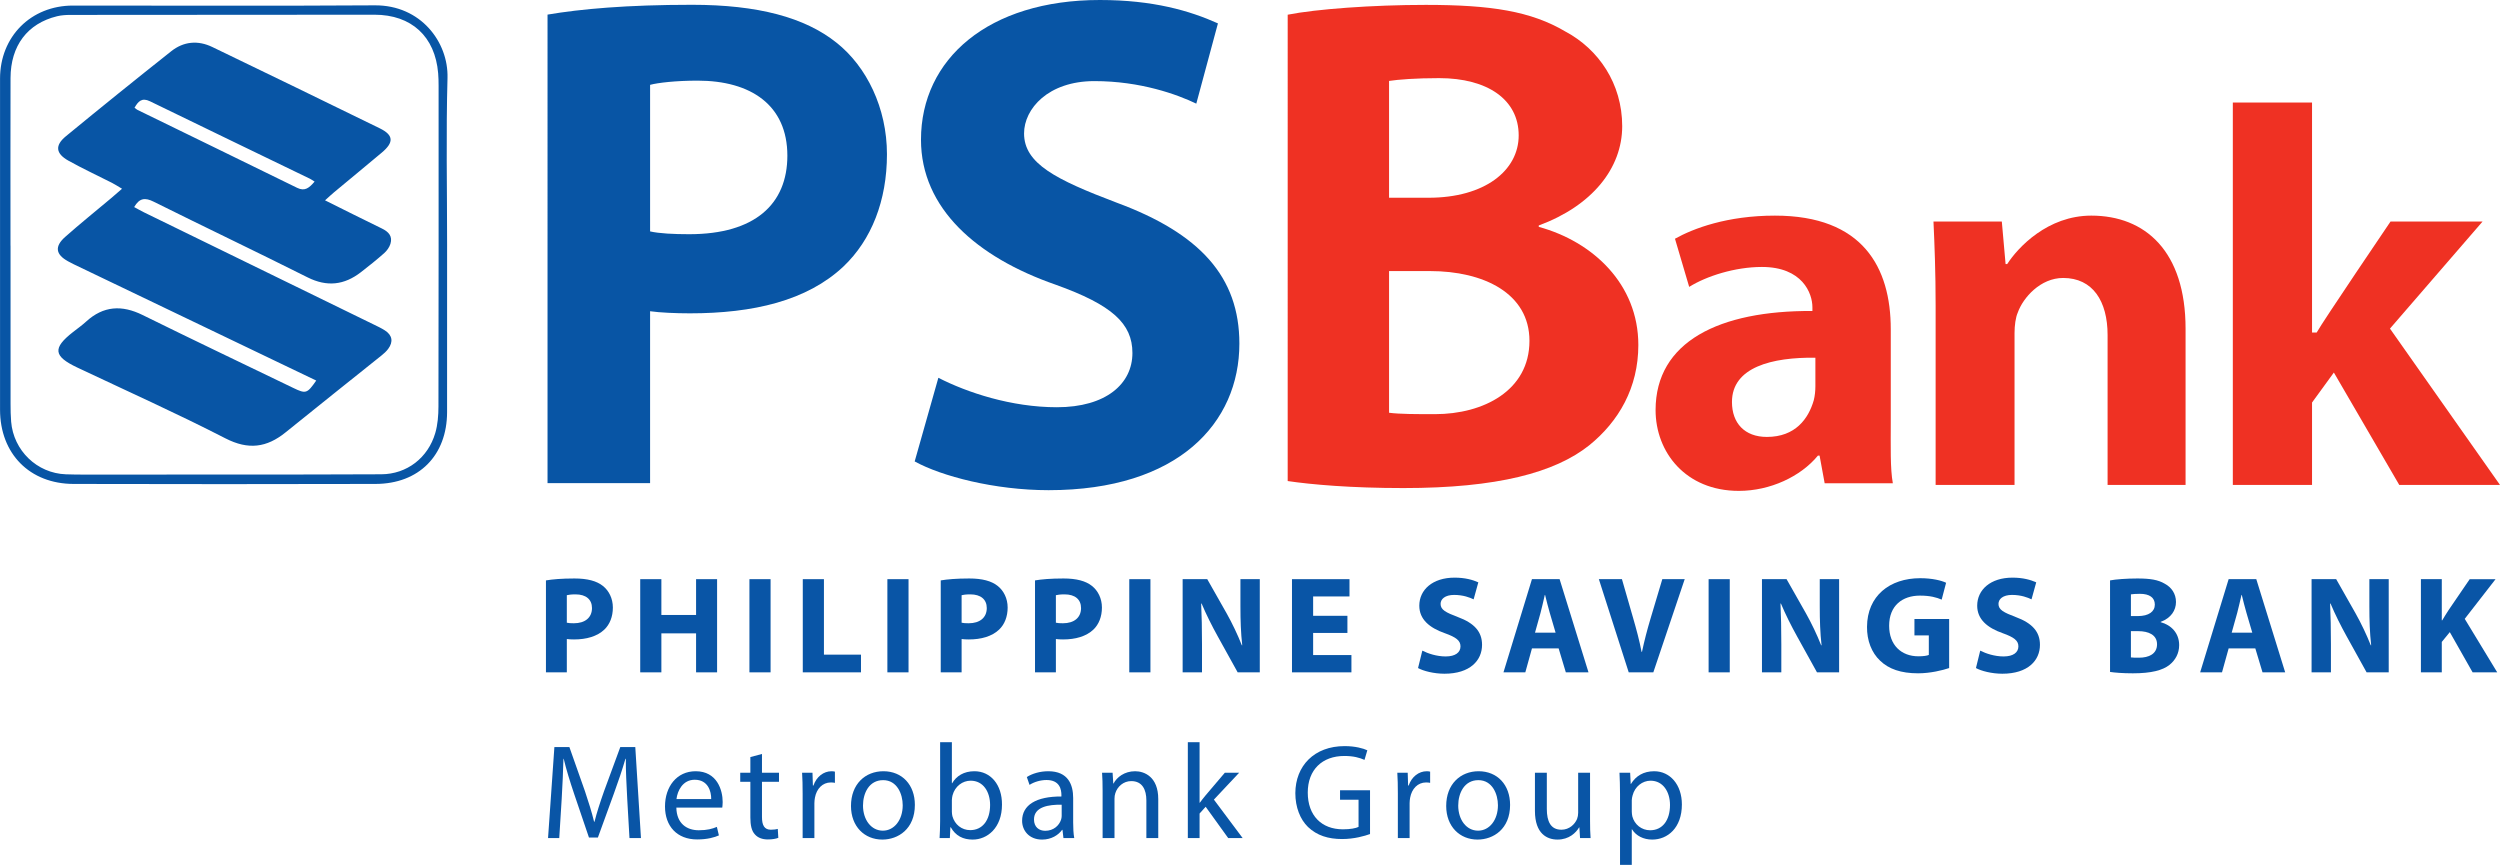 <?xml version="1.0" encoding="UTF-8"?>
<svg id="Layer_1" data-name="Layer 1" xmlns="http://www.w3.org/2000/svg" version="1.1" viewBox="0 0 1200.017 415.128">
  <defs>
    <style>
      .cls-1 {
        fill: #0955a6;
      }

      .cls-1, .cls-2, .cls-3 {
        stroke-width: 0px;
      }

      .cls-2 {
        fill: #ef3123;
      }

      .cls-3 {
        fill: #0855a5;
      }
    </style>
  </defs>
  <g>
    <path class="cls-3" d="M214.614,117.37c.002,26.822.04,53.643-.011,80.465-.039,20.75-13.488,34.403-34.346,34.458-48.312.126-96.625.126-144.937.001C14.213,232.239.032,217.764.02,196.656c-.029-52.977-.025-105.954-.002-158.931C.027,17.55,14.854,2.686,34.995,2.674c48.312-.027,96.626.219,144.936-.11,22.001-.15,35.349,17.608,34.875,34.846-.733,26.635-.193,53.305-.192,79.959ZM5.032,117.909h.026c0,25.325-.008,50.65.012,75.976.002,2.829.045,5.669.274,8.487,1.13,13.885,12.414,24.798,26.248,25.296,5.657.204,11.326.131,16.99.129,44.818-.016,89.636.058,134.453-.138,12.301-.054,22.423-7.928,25.891-19.769,1.193-4.074,1.526-8.523,1.535-12.801.105-51.317.077-102.634.07-153.951-0-1.997-.045-4.001-.212-5.99-1.478-17.619-12.789-28.08-30.565-28.085-48.651-.014-97.302.035-145.953.097-2.143.003-4.349.132-6.419.639-14.196,3.473-22.278,14.124-22.326,29.636-.082,26.824-.023,53.649-.023,80.474Z"/>
    <path class="cls-3" d="M151.793,182.669c-6.613-3.171-13.158-6.309-19.703-9.447-32.25-15.465-64.5-30.93-96.748-46.4-.9-.432-1.781-.906-2.657-1.386-5.96-3.262-6.599-7.107-1.426-11.696,7.227-6.41,14.768-12.466,22.166-18.682,1.517-1.275,2.999-2.591,5.154-4.457-1.904-1.123-3.331-2.068-4.846-2.84-6.965-3.55-14.081-6.824-20.896-10.638-6.107-3.418-6.569-7.316-1.222-11.715,16.725-13.759,33.585-27.357,50.561-40.805,5.961-4.722,12.815-5.379,19.751-2.028,26.818,12.955,53.634,25.914,80.375,39.026,6.647,3.259,6.829,6.713,1.018,11.602-7.651,6.435-15.381,12.777-23.063,19.175-1.256,1.046-2.441,2.176-4.238,3.785,9.438,4.689,18.303,9.168,27.241,13.497,3.23,1.564,5.288,3.702,4.145,7.398-.508,1.641-1.678,3.281-2.98,4.435-3.612,3.202-7.391,6.225-11.213,9.178-7.986,6.17-16.247,7.144-25.586,2.458-24.534-12.311-49.327-24.106-73.902-36.337-4.076-2.029-6.79-1.791-9.326,2.598,1.593.859,3.128,1.756,4.721,2.534,36.779,17.964,73.566,35.913,110.347,53.876,1.792.875,3.615,1.726,5.286,2.801,3.559,2.29,4.118,5.438,1.572,8.871-.879,1.185-2.023,2.214-3.182,3.144-15.334,12.306-30.749,24.51-46.022,36.89-9.081,7.361-17.89,8.563-28.894,2.912-23.368-12.001-47.371-22.767-71.132-34.003-11.468-5.423-11.948-9.3-2.018-17.054,2.101-1.64,4.287-3.191,6.25-4.985,8.308-7.595,17.172-8.077,27.126-3.166,24.022,11.852,48.212,23.36,72.334,35.008,6.029,2.911,6.634,2.737,11.006-3.547ZM151.005,87.166c-1.102-.683-1.632-1.081-2.218-1.364-25.604-12.391-51.229-24.737-76.802-37.19-3.941-1.919-5.683.102-7.411,3.1.598.447.951.809,1.378,1.017,25.566,12.477,51.154,24.911,76.694,37.441,3.753,1.841,5.826-.061,8.36-3.003Z"/>
  </g>
  <path class="cls-3" d="M262.821,7.012c15.821-2.693,38.039-4.713,69.344-4.713,31.643,0,54.197,6.059,69.345,18.178,14.475,11.445,24.237,31.352,24.237,53.569s-7.406,41.068-20.871,53.86c-17.504,16.495-43.424,22.497-73.721,22.497-6.732,0-14.393-.336-19.106-1.01v82.529h-49.228V7.012ZM312.05,111.074c4.376,1.01,11.364,1.347,18.77,1.347,31.576,0,47.12-14.467,47.12-37.694,0-24.249-17.497-36.02-43.081-36.02-10.436,0-19.106,1.01-22.809,2.02v70.348Z"/>
  <path class="cls-3" d="M450.419,181.339c13.802,7.069,35.009,14.138,56.89,14.138,23.563,0,36.262-11.221,36.262-26.032,0-14.138-9.699-23.07-36.966-32.832-37.702-13.128-64.523-36.559-64.523-69.548,0-38.712,32.316-67.065,85.839-67.065,25.583,0,43.232,5.169,56.697,11.229l-10.388,38.522c-9.089-4.376-26.693-10.821-48.91-10.821s-33.761,13.323-33.761,25.104c0,14.475,15.155,22.129,44.441,33.238,40.059,14.811,58.91,35.682,58.91,67.661,0,38.039-29.287,70.354-91.562,70.354-25.92,0-51.503-6.732-64.295-13.802l11.368-40.148Z"/>
  <g>
    <path class="cls-2" d="M618.101,7.059c13.466-2.693,40.731-4.713,66.315-4.713,31.306,0,50.493,3.03,66.988,12.792,15.821,8.416,27.267,24.908,27.267,45.442,0,20.198-14.475,38.221-40.058,47.646v.673c25.92,7.069,47.801,27.421,47.801,56.707,0,20.534-9.426,36.692-23.563,48.137-16.495,13.128-44.098,20.534-89.206,20.534-25.246,0-44.098-1.684-55.543-3.366V7.059ZM666.76,94.917h19.004c26.93,0,43.218-13.086,43.218-29.917,0-17.168-14.941-27.497-38.169-27.497-11.108,0-19.676.673-24.052,1.347v56.067ZM666.76,198.124c5.049.673,13.281.673,22.033.673,23.228,0,45.356-11.295,45.356-35.195,0-22.891-22.129-33.488-47.713-33.488h-19.676v68.009Z"/>
    <path class="cls-2" d="M875.849,231.959l-2.444-13.281h-.776c-8.274,10.084-22.966,16.948-37.963,16.948-25.597,0-39.975-18.617-39.975-38.785,0-32.838,30.548-47.825,75.279-47.566v-1.81c0-6.723-4.85-19.326-24.242-19.326-12.929,0-26.632,4.396-34.906,9.567l-6.824-23.118c8.791-4.912,24.98-11.089,47.993-11.089,42.145,0,55.591,24.822,55.591,54.557v43.956c0,12.152-.3,22.971.993,29.952l-32.726-.005ZM871.398,171.702c-20.686-.258-40.045,4.458-40.045,21.26,0,10.084,6.029,16.764,16.759,16.764,13.712,0,19.966-8.776,22.51-17.598.517-2.068.776-4.396.776-6.722v-13.704Z"/>
    <path class="cls-2" d="M929.115,146.68c0-15.772-.518-29.218-1.034-40.336h32.804l1.81,20.407h.776c5.171-8.016,19.426-23.252,40.37-23.252,25.856,0,45.249,17.065,45.249,54.298v74.983h-37.431v-71.951c0-16.29-7.114-27.408-21.335-27.408-10.859,0-19.195,9.378-21.78,16.618-1.034,2.327-1.551,6.206-1.551,9.825v72.915h-37.876v-86.102Z"/>
    <path class="cls-2" d="M1109.792,159.608h2.231c2.844-5.171,35.444-53.264,35.444-53.264h44.176l-44.441,51.385,52.816,75.052h-48.352l-31.394-53.959-10.48,14.399v39.56h-38.022V49.201h38.022v110.406Z"/>
  </g>
  <g>
    <path class="cls-1" d="M262.059,278.6c3.119-.53,7.499-.929,13.67-.929,6.238,0,10.684,1.194,13.67,3.583,2.854,2.257,4.778,5.973,4.778,10.353s-1.459,8.096-4.114,10.617c-3.451,3.252-8.561,4.712-14.533,4.712-1.327,0-2.522-.066-3.451-.199v15.993h-10.021v-44.13ZM272.079,298.906c.862.199,1.924.266,3.384.266,5.375,0,8.693-2.721,8.693-7.3,0-4.114-2.854-6.57-7.897-6.57-2.057,0-3.451.199-4.181.398v13.206Z"/>
    <path class="cls-1" d="M317.464,278.003v17.187h16.657v-17.187h10.087v44.727h-10.087v-18.714h-16.657v18.714h-10.153v-44.727h10.153Z"/>
    <path class="cls-1" d="M369.882,278.003v44.727h-10.153v-44.727h10.153Z"/>
    <path class="cls-1" d="M385.341,278.003h10.153v36.232h17.785v8.494h-27.938v-44.727Z"/>
    <path class="cls-1" d="M436.101,278.003v44.727h-10.153v-44.727h10.153Z"/>
    <path class="cls-1" d="M451.559,278.6c3.119-.53,7.499-.929,13.67-.929,6.238,0,10.684,1.194,13.67,3.583,2.854,2.257,4.778,5.973,4.778,10.353s-1.46,8.096-4.114,10.617c-3.451,3.252-8.561,4.712-14.533,4.712-1.327,0-2.522-.066-3.451-.199v15.993h-10.021v-44.13ZM461.58,298.906c.862.199,1.924.266,3.384.266,5.375,0,8.693-2.721,8.693-7.3,0-4.114-2.854-6.57-7.897-6.57-2.057,0-3.451.199-4.181.398v13.206Z"/>
    <path class="cls-1" d="M496.812,278.6c3.119-.53,7.499-.929,13.67-.929,6.238,0,10.684,1.194,13.67,3.583,2.854,2.257,4.778,5.973,4.778,10.353s-1.459,8.096-4.114,10.617c-3.451,3.252-8.561,4.712-14.533,4.712-1.327,0-2.522-.066-3.451-.199v15.993h-10.021v-44.13ZM506.832,298.906c.862.199,1.924.266,3.384.266,5.375,0,8.693-2.721,8.693-7.3,0-4.114-2.854-6.57-7.897-6.57-2.057,0-3.451.199-4.181.398v13.206Z"/>
    <path class="cls-1" d="M552.216,278.003v44.727h-10.153v-44.727h10.153Z"/>
    <path class="cls-1" d="M567.675,322.73v-44.727h11.812l9.291,16.391c2.654,4.712,5.309,10.286,7.3,15.329h.199c-.664-5.906-.862-11.944-.862-18.647v-13.072h9.29v44.727h-10.617l-9.556-17.254c-2.654-4.777-5.574-10.551-7.764-15.794l-.199.066c.266,5.906.398,12.211.398,19.511v13.471h-9.291Z"/>
    <path class="cls-1" d="M646.77,303.816h-16.457v10.618h18.382v8.295h-28.535v-44.727h27.605v8.295h-17.452v9.29h16.457v8.229Z"/>
    <path class="cls-1" d="M682.73,312.311c2.721,1.394,6.901,2.787,11.215,2.787,4.645,0,7.101-1.924,7.101-4.844,0-2.787-2.124-4.38-7.499-6.305-7.433-2.588-12.276-6.702-12.276-13.205,0-7.632,6.37-13.472,16.922-13.472,5.043,0,8.76,1.062,11.414,2.257l-2.257,8.162c-1.791-.863-4.977-2.124-9.356-2.124s-6.504,1.991-6.504,4.313c0,2.854,2.522,4.114,8.296,6.305,7.896,2.92,11.612,7.034,11.612,13.338,0,7.499-5.772,13.87-18.05,13.87-5.109,0-10.153-1.328-12.675-2.722l2.058-8.361Z"/>
    <path class="cls-1" d="M735.348,311.249l-3.186,11.48h-10.485l13.671-44.727h13.271l13.869,44.727h-10.883l-3.45-11.48h-12.808ZM746.696,303.684l-2.788-9.489c-.796-2.654-1.592-5.973-2.256-8.627h-.133c-.663,2.654-1.327,6.039-2.057,8.627l-2.654,9.489h9.888Z"/>
    <path class="cls-1" d="M781.794,322.73l-14.333-44.727h11.082l5.441,18.912c1.526,5.309,2.92,10.419,3.981,15.993h.199c1.128-5.375,2.521-10.685,4.048-15.794l5.707-19.111h10.75l-15.063,44.727h-11.812Z"/>
    <path class="cls-1" d="M830.298,278.003v44.727h-10.153v-44.727h10.153Z"/>
    <path class="cls-1" d="M845.756,322.73v-44.727h11.812l9.29,16.391c2.654,4.712,5.309,10.286,7.3,15.329h.199c-.664-5.906-.863-11.944-.863-18.647v-13.072h9.291v44.727h-10.618l-9.556-17.254c-2.654-4.777-5.574-10.551-7.765-15.794l-.198.066c.265,5.906.397,12.211.397,19.511v13.471h-9.29Z"/>
    <path class="cls-1" d="M935.602,320.672c-3.119,1.062-9.025,2.522-14.932,2.522-8.162,0-14.068-2.058-18.183-6.039-4.114-3.849-6.371-9.688-6.305-16.259.066-14.864,10.884-23.358,25.549-23.358,5.773,0,10.22,1.128,12.41,2.189l-2.124,8.097c-2.455-1.062-5.508-1.925-10.419-1.925-8.428,0-14.798,4.778-14.798,14.467,0,9.224,5.773,14.665,14.068,14.665,2.322,0,4.181-.265,4.977-.663v-9.356h-6.901v-7.897h16.657v23.558Z"/>
    <path class="cls-1" d="M950.526,312.311c2.721,1.394,6.901,2.787,11.215,2.787,4.645,0,7.101-1.924,7.101-4.844,0-2.787-2.124-4.38-7.499-6.305-7.433-2.588-12.276-6.702-12.276-13.205,0-7.632,6.37-13.472,16.922-13.472,5.043,0,8.76,1.062,11.414,2.257l-2.257,8.162c-1.791-.863-4.977-2.124-9.356-2.124s-6.504,1.991-6.504,4.313c0,2.854,2.522,4.114,8.296,6.305,7.896,2.92,11.612,7.034,11.612,13.338,0,7.499-5.773,13.87-18.05,13.87-5.109,0-10.153-1.328-12.675-2.722l2.058-8.361Z"/>
    <path class="cls-1" d="M1012.831,278.6c2.654-.53,8.029-.929,13.073-.929,6.171,0,9.954.597,13.205,2.521,3.119,1.659,5.376,4.712,5.376,8.76,0,3.981-2.323,7.697-7.366,9.556v.133c5.109,1.394,8.892,5.242,8.892,11.016,0,4.048-1.857,7.233-4.645,9.49-3.252,2.588-8.693,4.048-17.586,4.048-4.977,0-8.693-.332-10.949-.664v-43.931ZM1022.851,295.721h3.317c5.31,0,8.163-2.189,8.163-5.508,0-3.385-2.588-5.176-7.167-5.176-2.19,0-3.451.133-4.313.265v10.419ZM1022.851,315.563c.995.133,2.189.133,3.915.133,4.579,0,8.627-1.726,8.627-6.437,0-4.513-4.048-6.305-9.092-6.305h-3.45v12.608Z"/>
    <path class="cls-1" d="M1069.762,311.249l-3.186,11.48h-10.485l13.671-44.727h13.271l13.869,44.727h-10.883l-3.45-11.48h-12.808ZM1081.11,303.684l-2.788-9.489c-.796-2.654-1.592-5.973-2.256-8.627h-.133c-.663,2.654-1.327,6.039-2.057,8.627l-2.654,9.489h9.888Z"/>
    <path class="cls-1" d="M1109.572,322.73v-44.727h11.812l9.29,16.391c2.654,4.712,5.309,10.286,7.3,15.329h.199c-.664-5.906-.863-11.944-.863-18.647v-13.072h9.291v44.727h-10.618l-9.556-17.254c-2.654-4.777-5.574-10.551-7.765-15.794l-.198.066c.265,5.906.397,12.211.397,19.511v13.471h-9.29Z"/>
    <path class="cls-1" d="M1162.056,278.003h10.021v19.775h.199c.995-1.726,2.057-3.318,3.053-4.911l10.152-14.864h12.41l-14.799,19.045,15.595,25.682h-11.812l-10.949-19.311-3.849,4.711v14.6h-10.021v-44.727Z"/>
  </g>
  <g>
    <path class="cls-1" d="M301.056,383.1c-.324-6.094-.713-13.42-.648-18.866h-.194c-1.491,5.122-3.307,10.567-5.511,16.598l-7.715,21.2h-4.279l-7.067-20.812c-2.075-6.159-3.825-11.8-5.057-16.986h-.13c-.129,5.446-.454,12.772-.843,19.32l-1.167,18.737h-5.381l3.047-43.698h7.197l7.456,21.136c1.815,5.381,3.306,10.179,4.409,14.718h.194c1.102-4.409,2.658-9.207,4.604-14.718l7.78-21.136h7.197l2.723,43.698h-5.511l-1.102-19.191Z"/>
    <path class="cls-1" d="M324.651,387.639c.13,7.715,5.057,10.892,10.763,10.892,4.084,0,6.548-.713,8.688-1.62l.972,4.084c-2.01.908-5.446,1.945-10.438,1.945-9.661,0-15.431-6.354-15.431-15.819s5.576-16.922,14.717-16.922c10.244,0,12.967,9.012,12.967,14.782,0,1.167-.129,2.074-.194,2.658h-22.044ZM341.379,383.554c.065-3.631-1.491-9.271-7.91-9.271-5.771,0-8.299,5.316-8.753,9.271h16.663Z"/>
    <path class="cls-1" d="M365.754,361.899v9.012h8.169v4.344h-8.169v16.922c0,3.89,1.102,6.095,4.279,6.095,1.491,0,2.594-.194,3.307-.39l.259,4.279c-1.102.454-2.853.778-5.057.778-2.658,0-4.797-.843-6.159-2.399-1.621-1.686-2.204-4.474-2.204-8.169v-17.116h-4.863v-4.344h4.863v-7.521l5.576-1.491Z"/>
    <path class="cls-1" d="M385.268,380.701c0-3.695-.065-6.872-.259-9.79h4.992l.194,6.159h.26c1.426-4.214,4.862-6.872,8.688-6.872.648,0,1.102.064,1.621.194v5.381c-.584-.13-1.167-.194-1.945-.194-4.02,0-6.873,3.047-7.65,7.326-.129.778-.259,1.686-.259,2.658v16.728h-5.641v-21.59Z"/>
    <path class="cls-1" d="M439.144,386.342c0,11.605-8.04,16.662-15.625,16.662-8.493,0-15.041-6.224-15.041-16.144,0-10.503,6.873-16.662,15.56-16.662,9.012,0,15.106,6.548,15.106,16.144ZM414.248,386.666c0,6.872,3.955,12.06,9.531,12.06,5.446,0,9.531-5.122,9.531-12.189,0-5.316-2.658-12.06-9.401-12.06-6.743,0-9.661,6.225-9.661,12.189Z"/>
    <path class="cls-1" d="M451.007,402.291c.129-2.14.259-5.316.259-8.104v-37.928h5.641v19.709h.13c2.01-3.501,5.641-5.77,10.697-5.77,7.78,0,13.291,6.483,13.227,16.014,0,11.217-7.067,16.792-14.069,16.792-4.538,0-8.169-1.75-10.503-5.899h-.195l-.259,5.187h-4.927ZM456.907,389.713c0,.714.13,1.427.259,2.075,1.102,3.955,4.409,6.678,8.558,6.678,5.965,0,9.531-4.862,9.531-12.06,0-6.289-3.242-11.67-9.336-11.67-3.89,0-7.521,2.658-8.688,7.002-.13.648-.324,1.427-.324,2.334v5.641Z"/>
    <path class="cls-1" d="M510.457,402.291l-.454-3.955h-.194c-1.751,2.464-5.122,4.668-9.596,4.668-6.354,0-9.596-4.474-9.596-9.012,0-7.586,6.743-11.735,18.867-11.67v-.648c0-2.594-.713-7.262-7.132-7.262-2.917,0-5.965.908-8.169,2.334l-1.296-3.761c2.593-1.686,6.354-2.787,10.309-2.787,9.596,0,11.93,6.548,11.93,12.837v11.735c0,2.723.129,5.381.519,7.521h-5.187ZM509.614,386.277c-6.224-.13-13.291.972-13.291,7.066,0,3.695,2.464,5.446,5.381,5.446,4.084,0,6.678-2.594,7.585-5.252.195-.583.324-1.231.324-1.815v-5.445Z"/>
    <path class="cls-1" d="M529.257,379.404c0-3.241-.065-5.899-.259-8.493h5.057l.324,5.187h.129c1.556-2.982,5.187-5.899,10.374-5.899,4.344,0,11.087,2.593,11.087,13.355v18.737h-5.706v-18.089c0-5.057-1.88-9.271-7.261-9.271-3.761,0-6.678,2.658-7.651,5.835-.259.714-.389,1.686-.389,2.658v18.867h-5.706v-22.887Z"/>
    <path class="cls-1" d="M575.806,385.305h.13c.778-1.103,1.88-2.464,2.788-3.566l9.207-10.827h6.873l-12.124,12.902,13.81,18.478h-6.937l-10.828-15.042-2.917,3.242v11.8h-5.641v-46.032h5.641v29.046Z"/>
    <path class="cls-1" d="M657.624,400.346c-2.528.908-7.521,2.399-13.421,2.399-6.613,0-12.059-1.686-16.338-5.771-3.761-3.631-6.095-9.466-6.095-16.273.064-13.032,9.012-22.562,23.665-22.562,5.057,0,9.012,1.103,10.892,2.01l-1.361,4.604c-2.334-1.037-5.252-1.881-9.66-1.881-10.633,0-17.57,6.613-17.57,17.57,0,11.087,6.678,17.636,16.857,17.636,3.695,0,6.224-.52,7.521-1.167v-13.032h-8.883v-4.538h14.394v21.006Z"/>
    <path class="cls-1" d="M670.978,380.701c0-3.695-.065-6.872-.26-9.79h4.992l.194,6.159h.26c1.426-4.214,4.862-6.872,8.688-6.872.648,0,1.103.064,1.621.194v5.381c-.584-.13-1.167-.194-1.945-.194-4.02,0-6.872,3.047-7.65,7.326-.13.778-.259,1.686-.259,2.658v16.728h-5.641v-21.59Z"/>
    <path class="cls-1" d="M724.854,386.342c0,11.605-8.04,16.662-15.626,16.662-8.493,0-15.041-6.224-15.041-16.144,0-10.503,6.872-16.662,15.561-16.662,9.012,0,15.106,6.548,15.106,16.144ZM699.958,386.666c0,6.872,3.954,12.06,9.53,12.06,5.446,0,9.53-5.122,9.53-12.189,0-5.316-2.658-12.06-9.4-12.06-6.743,0-9.66,6.225-9.66,12.189Z"/>
    <path class="cls-1" d="M763.234,393.732c0,3.242.064,6.095.259,8.559h-5.057l-.324-5.122h-.13c-1.491,2.528-4.798,5.835-10.373,5.835-4.928,0-10.828-2.723-10.828-13.745v-18.348h5.706v17.376c0,5.965,1.815,9.984,7.002,9.984,3.825,0,6.483-2.658,7.521-5.187.324-.844.519-1.881.519-2.918v-19.256h5.706v22.821Z"/>
    <path class="cls-1" d="M777.625,381.155c0-4.021-.13-7.262-.26-10.244h5.122l.259,5.381h.13c2.334-3.825,6.029-6.094,11.151-6.094,7.586,0,13.291,6.418,13.291,15.949,0,11.281-6.872,16.856-14.264,16.856-4.149,0-7.779-1.815-9.66-4.927h-.129v17.051h-5.641v-33.973ZM783.265,389.519c0,.843.129,1.621.259,2.334,1.037,3.955,4.474,6.678,8.559,6.678,6.029,0,9.53-4.927,9.53-12.124,0-6.289-3.307-11.67-9.336-11.67-3.891,0-7.521,2.788-8.623,7.067-.194.713-.389,1.556-.389,2.334v5.381Z"/>
  </g>
</svg>